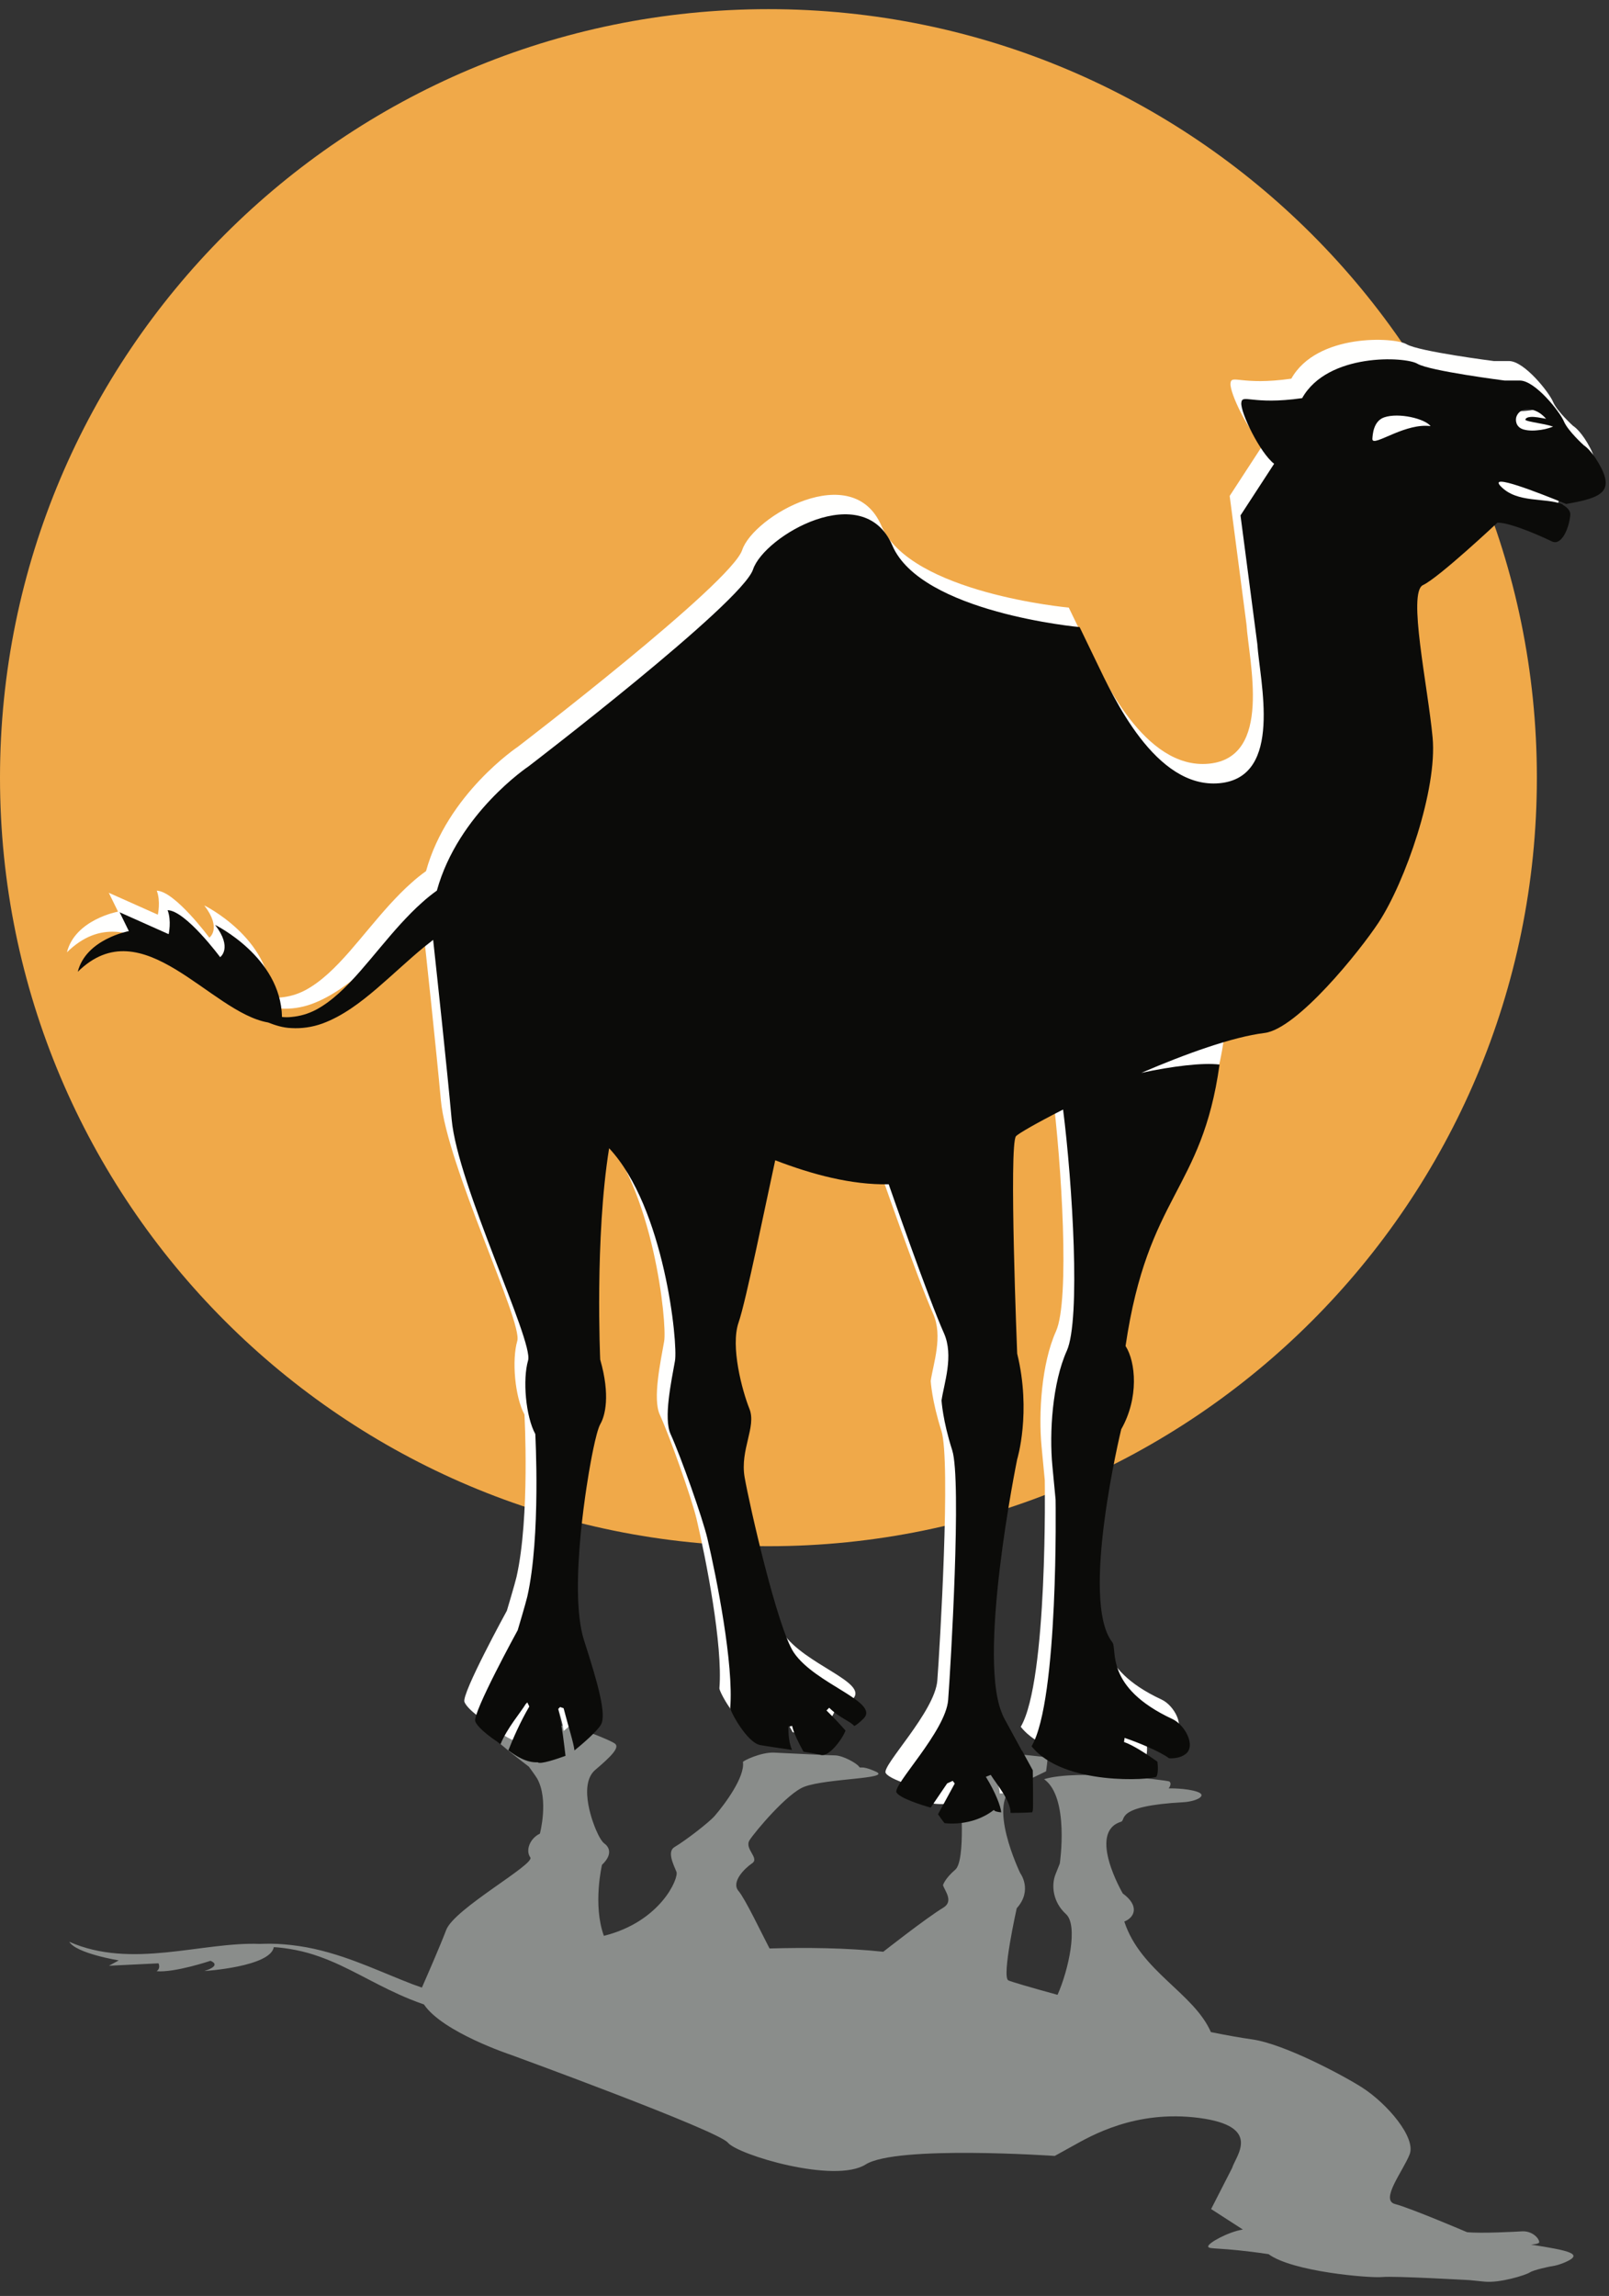 <?xml version="1.0" encoding="UTF-8"?>
<!DOCTYPE svg PUBLIC "-//W3C//DTD SVG 1.1//EN" "http://www.w3.org/Graphics/SVG/1.1/DTD/svg11.dtd">
<svg version="1.1" xmlns="http://www.w3.org/2000/svg" xmlns:xlink="http://www.w3.org/1999/xlink" x="0" y="0" width="396" height="565" viewBox="0, 0, 396, 565">
  <rect x="0" y="0" width="396" height="565" fill="#333333" stroke="none"/>
  <g id="Layer_1">
    <path d="M17.051,477.848 C32.401,484.653 49.667,477.824 63.923,478.37 C65.697,478.313 67.668,478.275 69.892,478.476 C72.295,478.667 74.897,479.044 77.35,479.592 C82.274,480.697 86.569,482.268 90.464,483.811 C94.361,485.362 97.983,486.929 101.484,488.278 C102.292,488.583 103.054,488.836 103.838,489.118 C105.154,486.122 108.264,478.993 109.824,474.919 C111.835,469.661 131.728,458.789 130.513,457.078 C129.294,455.367 130.382,452.434 132.877,451.229 C132.877,451.229 135.088,442.982 132.245,437.742 C131.95,437.195 130.167,434.758 130.167,434.758 C130.167,434.758 119.674,426.832 120.521,426.255 C121.372,425.677 125.979,425.147 125.979,425.147 L127.791,424.863 C129.599,424.583 132.87,424.05 136.147,424.441 C136.955,424.26 143.924,425.88 143.924,425.88 C143.924,425.88 150.031,428.143 151.326,429.065 C152.619,429.99 150.446,432.206 146.522,435.529 C141.997,439.357 146.482,449.81 146.482,449.81 C146.482,449.81 147.663,452.881 148.731,453.647 C149.797,454.413 150.992,456.212 148.163,458.906 C148.163,458.906 145.838,468.701 148.624,476.382 C162.649,472.894 167.098,462.135 166.487,460.636 C165.772,458.877 164.113,455.657 166.006,454.537 C168.754,452.913 174.535,448.444 175.876,446.891 C178.48,443.886 183.376,437.228 182.848,433.603 C182.875,433.308 187.249,431.168 190.502,431.292 C193.756,431.419 203.354,431.962 205.431,431.971 C207.509,431.978 210.866,433.952 211.385,434.699 C211.905,435.445 211.595,434.191 215.573,435.979 C219.554,437.766 203.534,437.605 197.981,439.681 C193.785,441.245 185.893,450.669 184.495,452.814 C183.09,454.957 187.02,457.233 185.11,458.528 C183.196,459.824 179.896,463.167 181.756,465.335 C183.392,467.24 187.54,475.95 189.395,479.491 C198.521,479.231 208.263,479.328 217.386,480.3 C217.386,480.3 228.019,471.94 232.127,469.473 C234.788,467.879 232.539,465.35 232.086,463.916 C232.086,463.916 232.511,462.322 235.109,460.102 C237.706,457.884 236.484,442.182 236.152,439.571 C235.82,436.957 223.175,431.232 224.262,430.746 C225.35,430.258 233.659,430.346 233.659,430.346 C233.659,430.346 235.36,429.672 236.277,429.415 C236.277,429.415 242.925,429.732 248.251,431.703 C248.612,431.342 257.652,432.444 257.652,432.444 L257.787,432.606 C257.918,432.768 257.457,435.896 257.457,435.896 L249.969,439.513 C242.481,443.129 251.093,460.952 251.093,460.952 C251.093,460.952 254.241,465.138 250.231,469.597 C250.231,469.597 246.465,486.48 248.162,487.343 C248.727,487.63 253.491,489.046 260.275,490.898 C262.991,484.818 265.398,473.801 262.36,471.037 C259.092,468.066 258.712,463.924 259.774,461.257 L260.834,458.582 C260.834,458.582 263.252,442.293 256.966,437.831 C265.133,435.339 286.645,438.016 287.795,438.392 C288.525,438.997 287.626,440.097 287.626,440.097 C287.626,440.097 291.992,440.005 294.67,440.934 C297.347,441.86 294.364,443.328 291.245,443.5 C274.125,444.44 277.283,447.875 275.882,448.314 C267.539,450.923 276.332,465.953 276.332,465.953 C280.432,468.944 279.352,471.811 276.71,472.868 C280.719,485.132 293.781,490.396 298.02,500.071 C301.76,500.828 305.223,501.449 308.184,501.867 C316.172,502.998 330.879,510.912 335.216,513.694 C341.45,517.69 348.536,526.036 346.937,530.142 C345.34,534.247 339.576,541.407 343.339,542.38 C347.104,543.351 361.06,549.307 361.06,549.307 C364.612,549.661 372.984,549.196 374.588,549.102 C376.911,548.968 378.641,550.559 378.835,551.712 C378.928,552.251 376.792,552.369 376.792,552.369 C386.344,553.851 389.821,554.668 385.269,556.684 C383.198,557.6 381.6,557.74 381.6,557.74 C381.6,557.74 377.561,558.528 376.502,559.216 C375.445,559.904 369.113,561.85 365.389,561.479 L361.664,561.105 C361.664,561.105 343.158,560.052 340.16,560.348 C337.16,560.64 318.111,559.071 312.213,554.713 C299.92,552.891 297.471,553.637 297.353,552.832 C297.236,552.024 302.267,549.224 305.887,548.658 L298.076,543.615 L303.242,533.514 C304.134,530.531 310.821,523.259 295.127,521.195 C279.436,519.137 268.387,525.669 263.989,528.107 L259.587,530.545 C259.587,530.545 220.654,527.849 213.048,532.644 C205.444,537.439 181.608,530.295 179.135,527.272 C176.666,524.249 125.761,505.674 125.761,505.674 C125.761,505.674 108.93,500.11 104.346,493.271 C103.14,492.849 101.941,492.41 100.81,491.937 C99.037,491.22 97.383,490.451 95.735,489.664 C92.47,488.08 89.397,486.399 86.199,484.8 C83.005,483.204 79.616,481.679 75.768,480.585 C73.846,480.043 71.807,479.648 69.792,479.386 C68.978,479.271 68.18,479.213 67.387,479.162 C66.542,484.016 50.305,485.043 50.305,485.043 C54.867,483.577 51.798,482.527 51.798,482.527 C51.798,482.527 42.97,485.491 38.55,485.088 C39.632,484.317 39.005,483.148 39.005,483.148 L26.815,483.741 L29.231,482.427 C29.231,482.427 18.785,480.732 17.051,477.848" fill="#8A8D8B"/>
    <path d="M0,191.376 C0,295.825 84.674,380.5 189.125,380.5 C293.573,380.5 378.248,295.825 378.248,191.376 C378.248,86.927 293.573,2.252 189.125,2.252 C84.674,2.252 0,86.927 0,191.376" fill="#F0A949"/>
    <path d="M340.67,102.706 C338.008,103.617 337.831,106.96 337.766,107.971 C337.687,109.249 339.983,107.981 343.134,106.684 C345.812,105.581 349.111,104.46 352.098,104.867 C350.661,103.008 344.231,101.485 340.67,102.706" fill="#FFFFFE"/>
    <path d="M340.468,101.888 C337.317,103.185 335.022,104.453 335.101,103.175 C335.166,102.164 335.344,98.823 338.005,97.91 C341.567,96.689 347.996,98.212 349.434,100.071 C346.447,99.665 343.148,100.786 340.468,101.888 M370.497,97.913 C370.667,97.327 371.016,96.81 371.469,96.482 C372.382,95.812 373.383,95.812 374.154,95.976 C375.743,96.293 376.91,97.192 377.85,98.255 C376.448,98.033 375.125,97.716 374.016,97.808 C373.47,97.846 373.015,98.022 372.876,98.221 C372.722,98.4 372.773,98.539 372.791,98.562 L372.792,98.567 L372.958,98.657 C373.167,98.743 373.435,98.817 373.723,98.889 C374.301,99.036 374.944,99.134 375.584,99.269 C376.877,99.504 378.209,99.746 379.573,100.175 C378.25,100.729 376.889,101.004 375.495,101.112 C374.793,101.179 374.091,101.179 373.343,101.098 C372.969,101.057 372.582,100.979 372.152,100.847 C371.917,100.745 371.698,100.683 371.425,100.479 C371.144,100.289 370.924,100.037 370.749,99.751 C370.427,99.171 370.358,98.51 370.497,97.913 M382.793,119.221 C391.708,117.701 394.883,116.152 390.704,109.046 C388.734,105.698 387.159,104.806 387.159,104.806 C387.159,104.806 383.218,101.26 382.232,98.896 C381.248,96.532 375.141,88.85 371.397,88.85 L367.655,88.85 C367.655,88.85 349.136,86.487 346.18,84.714 C343.225,82.941 324.116,81.955 317.812,93.184 C305.401,94.957 303.038,92.002 302.841,94.365 C302.643,96.73 307.372,106.575 310.918,109.336 L302.643,122.043 L306.78,153.662 C307.372,162.823 313.301,186.462 297.482,187.941 C281.662,189.418 271.32,166.664 267.182,158.095 L263.045,149.524 C263.045,149.524 224.039,145.979 216.946,129.43 C209.854,112.883 185.427,127.065 182.669,135.34 C179.91,143.614 127.408,183.804 127.408,183.804 C127.408,183.804 110.1,195.354 104.855,214.364 C103.619,215.255 102.387,216.226 101.216,217.298 C99.384,218.906 97.659,220.702 95.941,222.565 C92.536,226.306 89.311,230.398 85.972,234.216 C82.634,238.014 79.109,241.547 75.172,243.656 C73.206,244.705 71.141,245.277 69.108,245.462 C68.306,245.559 67.515,245.545 66.74,245.473 C66.44,230.704 50.276,222.811 50.276,222.811 C54.673,228.535 51.515,230.746 51.515,230.746 C51.515,230.746 43.026,219.285 38.583,219.185 C39.588,221.8 38.845,225.088 38.845,225.088 L26.776,219.701 L29.049,224.335 C29.049,224.335 18.486,226.28 16.473,234.353 C32.48,218.594 49.042,244.355 63.314,246.823 C65.026,247.492 66.956,248.137 69.114,248.204 C71.526,248.341 74.152,247.996 76.649,247.092 C81.658,245.267 86.087,241.867 90.115,238.429 C94.149,234.961 97.908,231.385 101.527,228.402 C102.344,227.738 103.145,227.103 103.94,226.495 C104.951,235.794 107.348,258.053 108.496,270.682 C109.975,286.934 128.69,325.251 127.31,329.98 C125.929,334.707 126.718,343.771 129.081,348.104 C129.081,348.104 130.461,373.329 127.114,388.096 C126.764,389.635 124.749,396.371 124.749,396.371 C124.749,396.371 113.52,416.858 114.308,418.829 C115.095,420.801 119.626,423.754 119.626,423.754 C119.626,423.754 119.641,423.765 120.515,424.445 C122.1,420.508 125.584,416.481 126.718,414.546 L127.114,414.149 L127.605,415.146 C125.351,418.995 123.569,423.095 122.456,425.944 C124.297,427.323 126.952,429.039 129.673,428.877 C130.271,429.476 134.515,428.025 136.514,427.294 C136.181,424.596 135.737,420.006 134.644,415.812 L135.188,415.283 L136.043,415.568 C137.409,420.803 138.404,423.667 138.725,425.965 C140.615,424.422 144.23,421.343 145.235,419.619 C146.616,417.254 144.671,409.997 141.099,398.934 C136.978,386.182 142.479,356.38 142.479,356.38 C142.479,356.38 143.958,347.591 145.098,345.622 C146.235,343.653 147.6,338.65 145.057,329.782 C145.057,329.782 143.695,299.824 147.249,277.772 C160.88,292.314 164.216,325.795 163.459,330.078 C162.574,335.102 160.601,344.205 162.375,348.104 C164.95,353.765 170.256,368.79 171.438,373.813 C173.729,383.546 177.94,404.841 177.054,415.481 C177.054,416.367 181.191,424.05 184.441,424.641 C186.052,424.933 189.221,425.386 192.261,425.841 C191.216,423.406 191.441,420.589 191.343,420.131 L192.289,419.929 C192.682,421.762 194.084,424.475 195.088,426.273 C197.028,426.578 198.649,426.86 199.365,427.065 C201.318,427.623 204.578,423.3 205.431,421.077 C204.254,419.7 202.424,417.773 200.75,416.125 L201.41,415.457 C204.02,418.027 206.616,418.751 207.583,419.959 C208.127,419.677 208.855,419.138 209.854,418.139 C213.993,414.002 198.036,409.717 192.715,401.885 C188.696,395.969 181.783,365.539 180.6,358.742 C179.417,351.945 183.556,346.33 181.783,341.9 C180.009,337.466 177.054,326.532 179.121,320.622 C180.936,315.44 185.928,290.728 188.127,280.731 C197.184,284.217 206.885,286.824 216.059,286.639 C216.059,286.639 225.811,314.711 229.654,323.282 C232.141,328.834 229.654,335.692 229.063,339.83 C229.063,339.83 229.325,344.702 231.689,352.088 C234.053,359.477 231.278,405.876 230.688,413.56 C230.097,421.241 216.946,434.54 217.981,436.313 C218.806,437.728 224.226,439.419 226.39,440.048 L230.444,434.079 L231.809,433.446 L232.313,434.103 L228.201,441.668 C228.72,442.43 229.355,443.326 229.801,443.848 C229.801,443.848 236.45,444.882 241.945,440.598 C242.032,440.914 242.754,441.1 243.755,441.208 C243.639,439.747 242.357,436.314 239.974,432.451 L241.174,431.976 C242.586,434.266 246.039,438.196 246.054,441.33 C248.596,441.368 251.374,441.19 251.374,441.19 L251.52,440.746 C251.668,440.303 251.52,430.847 251.52,430.847 L244.429,417.843 C237.335,404.841 247.678,354.31 247.678,354.31 C247.678,354.31 251.224,342.785 247.678,328.306 C247.678,328.306 245.61,276.889 247.383,274.819 C247.951,274.157 252.476,271.554 258.979,268.244 C261.276,286.354 263.349,319.938 259.892,327.62 C256.346,335.499 255.556,347.715 256.346,355.987 L257.135,364.263 C257.135,364.263 257.925,413.515 251.224,424.94 C259.104,434.791 280.777,433.218 281.958,432.428 C282.42,431.5 282.339,429.897 282.194,428.729 C279.762,426.991 276.275,424.671 273.97,423.887 L274.123,422.872 C277.272,423.942 282.71,426.143 285.059,427.89 C286.366,427.95 287.856,427.763 289.05,426.909 C291.808,424.94 288.984,419.682 285.896,418.243 C268.956,410.356 272.438,401.053 271.088,399.33 C263.045,389.085 273.289,346.924 273.289,346.924 C277.667,339.228 276.877,330.367 274.352,326.436 C279.869,289.004 296.857,286.821 301.236,255.512 C297.18,254.983 285.721,257.595 278.239,259.219 C289.157,254.531 300.667,250.377 308.553,249.404 C316.612,248.416 332.035,229.209 336.627,222.22 C343.225,212.171 351.106,189.418 349.924,176.711 C348.743,164.005 343.719,140.955 347.56,139.181 C351.402,137.409 365.882,123.815 365.882,123.815 C369.451,123.815 377.737,127.696 379.321,128.451 C381.62,129.545 383.499,125.315 383.808,121.943 C383.953,120.367 381.838,119.383 381.838,119.383 L382.054,119.345 C377.592,117.551 370.737,119.133 366.669,114.853 C363.553,111.57 375.713,116.334 382.793,119.221" fill="#FFFFFE"/>
    <path d="M343.133,106.684 C339.982,107.981 337.687,109.249 337.766,107.971 C337.831,106.96 338.008,103.618 340.669,102.706 C344.231,101.485 350.66,103.008 352.098,104.867 C349.111,104.46 345.812,105.582 343.133,106.684 M373.161,102.708 C373.332,102.122 373.68,101.606 374.133,101.278 C375.047,100.608 376.048,100.608 376.818,100.772 C378.408,101.089 379.574,101.988 380.514,103.051 C379.112,102.829 377.791,102.512 376.681,102.604 C376.134,102.642 375.679,102.818 375.542,103.016 C375.386,103.195 375.437,103.335 375.455,103.357 L375.457,103.363 L375.623,103.452 C375.832,103.539 376.099,103.613 376.387,103.685 C376.966,103.832 377.608,103.93 378.25,104.065 C379.542,104.299 380.875,104.542 382.238,104.971 C380.915,105.525 379.553,105.8 378.159,105.908 C377.458,105.975 376.755,105.975 376.007,105.894 C375.634,105.853 375.246,105.774 374.816,105.643 C374.581,105.541 374.362,105.478 374.089,105.275 C373.808,105.085 373.588,104.833 373.413,104.547 C373.091,103.967 373.023,103.306 373.161,102.708 M385.458,124.017 C394.373,122.497 397.548,120.948 393.369,113.842 C391.398,110.494 389.823,109.602 389.823,109.602 C389.823,109.602 385.882,106.056 384.897,103.692 C383.912,101.328 377.806,93.646 374.061,93.646 L370.319,93.646 C370.319,93.646 351.8,91.283 348.844,89.51 C345.89,87.737 326.781,86.751 320.477,97.979 C308.066,99.753 305.702,96.798 305.505,99.161 C305.307,101.526 310.036,111.371 313.583,114.132 L305.307,126.839 L309.445,158.458 C310.036,167.618 315.966,191.258 300.147,192.737 C284.326,194.213 273.984,171.46 269.847,162.891 L265.709,154.32 C265.709,154.32 226.704,150.774 219.61,134.226 C212.519,117.679 188.092,131.861 185.333,140.136 C182.574,148.41 130.072,188.6 130.072,188.6 C130.072,188.6 112.764,200.15 107.52,219.16 C106.283,220.051 105.052,221.021 103.881,222.095 C102.048,223.702 100.324,225.498 98.606,227.36 C95.2,231.102 91.976,235.194 88.636,239.011 C85.298,242.81 81.773,246.343 77.836,248.452 C75.871,249.5 73.805,250.073 71.773,250.258 C70.97,250.355 70.179,250.341 69.404,250.268 C69.105,235.5 52.941,227.607 52.941,227.607 C57.337,233.331 54.179,235.542 54.179,235.542 C54.179,235.542 45.69,224.081 41.248,223.981 C42.252,226.596 41.51,229.884 41.51,229.884 L29.44,224.497 L31.713,229.131 C31.713,229.131 21.151,231.076 19.138,239.149 C35.145,223.39 51.706,249.15 65.978,251.619 C67.69,252.287 69.621,252.933 71.779,252.999 C74.19,253.137 76.816,252.792 79.314,251.888 C84.322,250.062 88.752,246.663 92.779,243.225 C96.813,239.757 100.572,236.181 104.191,233.198 C105.008,232.534 105.81,231.899 106.604,231.291 C107.615,240.59 110.012,262.849 111.16,275.478 C112.639,291.731 131.354,330.047 129.972,334.774 C128.594,339.503 129.383,348.566 131.745,352.899 C131.745,352.899 133.125,378.125 129.778,392.892 C129.428,394.431 127.414,401.167 127.414,401.167 C127.414,401.167 116.184,421.654 116.973,423.625 C117.759,425.597 122.291,428.55 122.291,428.55 C122.291,428.55 122.306,428.561 123.18,429.241 C124.764,425.304 128.248,421.277 129.383,419.342 L129.778,418.945 L130.271,419.941 C128.015,423.791 126.233,427.891 125.12,430.74 C126.962,432.119 129.616,433.835 132.337,433.673 C132.936,434.272 137.179,432.82 139.178,432.09 C138.845,429.392 138.402,424.802 137.308,420.607 L137.853,420.079 L138.708,420.364 C140.073,425.599 141.068,428.463 141.389,430.761 C143.279,429.218 146.895,426.139 147.9,424.415 C149.28,422.05 147.336,414.793 143.763,403.73 C139.643,390.977 145.144,361.176 145.144,361.176 C145.144,361.176 146.622,352.387 147.763,350.418 C148.899,348.449 150.265,343.446 147.721,334.578 C147.721,334.578 146.359,304.62 149.913,282.566 C163.544,297.109 166.88,330.591 166.124,334.874 C165.238,339.898 163.266,349.001 165.039,352.899 C167.614,358.561 172.921,373.586 174.102,378.608 C176.393,388.342 180.604,409.637 179.718,420.276 C179.718,421.163 183.855,428.846 187.105,429.437 C188.716,429.729 191.885,430.182 194.925,430.636 C193.88,428.202 194.106,425.385 194.007,424.927 L194.953,424.725 C195.346,426.558 196.749,429.271 197.752,431.068 C199.692,431.374 201.314,431.656 202.029,431.86 C203.982,432.419 207.242,428.096 208.095,425.873 C206.918,424.496 205.088,422.568 203.415,420.921 L204.074,420.253 C206.684,422.823 209.28,423.547 210.247,424.755 C210.792,424.473 211.519,423.934 212.519,422.935 C216.657,418.798 200.699,414.513 195.379,406.681 C191.36,400.765 184.447,370.335 183.264,363.538 C182.082,356.741 186.22,351.126 184.447,346.695 C182.673,342.262 179.718,331.328 181.785,325.417 C183.6,320.235 188.592,295.523 190.792,285.527 C199.848,289.013 209.549,291.62 218.723,291.435 C218.723,291.435 228.475,319.507 232.318,328.077 C234.805,333.63 232.318,340.488 231.727,344.626 C231.727,344.626 231.989,349.497 234.354,356.884 C236.717,364.273 233.943,410.671 233.352,418.356 C232.761,426.037 219.61,439.336 220.645,441.108 C221.47,442.523 226.89,444.215 229.054,444.844 L233.108,438.875 L234.473,438.242 L234.977,438.898 L230.865,446.464 C231.384,447.226 232.019,448.122 232.465,448.644 C232.465,448.644 239.114,449.678 244.61,445.394 C244.696,445.71 245.419,445.896 246.419,446.004 C246.304,444.543 245.022,441.109 242.638,437.247 L243.838,436.772 C245.25,439.062 248.703,442.992 248.718,446.126 C251.261,446.164 254.038,445.985 254.038,445.985 L254.184,445.542 C254.333,445.099 254.184,435.643 254.184,435.643 L247.093,422.639 C240,409.637 250.343,359.106 250.343,359.106 C250.343,359.106 253.889,347.581 250.343,333.102 C250.343,333.102 248.274,281.685 250.047,279.615 C250.615,278.953 255.141,276.35 261.643,273.04 C263.941,291.149 266.014,324.733 262.556,332.415 C259.01,340.295 258.22,352.511 259.01,360.783 L259.799,369.059 C259.799,369.059 260.589,418.311 253.889,429.736 C261.768,439.587 283.441,438.013 284.622,437.224 C285.084,436.296 285.003,434.692 284.858,433.524 C282.426,431.787 278.939,429.467 276.634,428.683 L276.787,427.668 C279.936,428.738 285.375,430.939 287.724,432.686 C289.03,432.746 290.52,432.559 291.714,431.705 C294.472,429.736 291.649,424.477 288.561,423.039 C271.621,415.151 275.103,405.849 273.752,404.126 C265.709,393.881 275.953,351.72 275.953,351.72 C280.331,344.023 279.542,335.163 277.016,331.231 C282.533,293.8 295.766,293.286 300.147,261.977 C296.089,261.448 288.386,262.391 280.903,264.015 C291.822,259.327 303.332,255.172 311.218,254.2 C319.277,253.211 334.699,234.004 339.292,227.016 C345.89,216.967 353.771,194.213 352.588,181.507 C351.407,168.801 346.383,145.751 350.225,143.977 C354.066,142.205 368.546,128.611 368.546,128.611 C372.115,128.611 380.402,132.492 381.986,133.247 C384.284,134.341 386.164,130.111 386.472,126.739 C386.617,125.163 384.503,124.179 384.503,124.179 L384.718,124.141 C380.257,122.347 373.402,123.929 369.334,119.648 C366.217,116.366 378.377,121.13 385.458,124.017" fill="#0B0B09"/>
  </g>
</svg>
